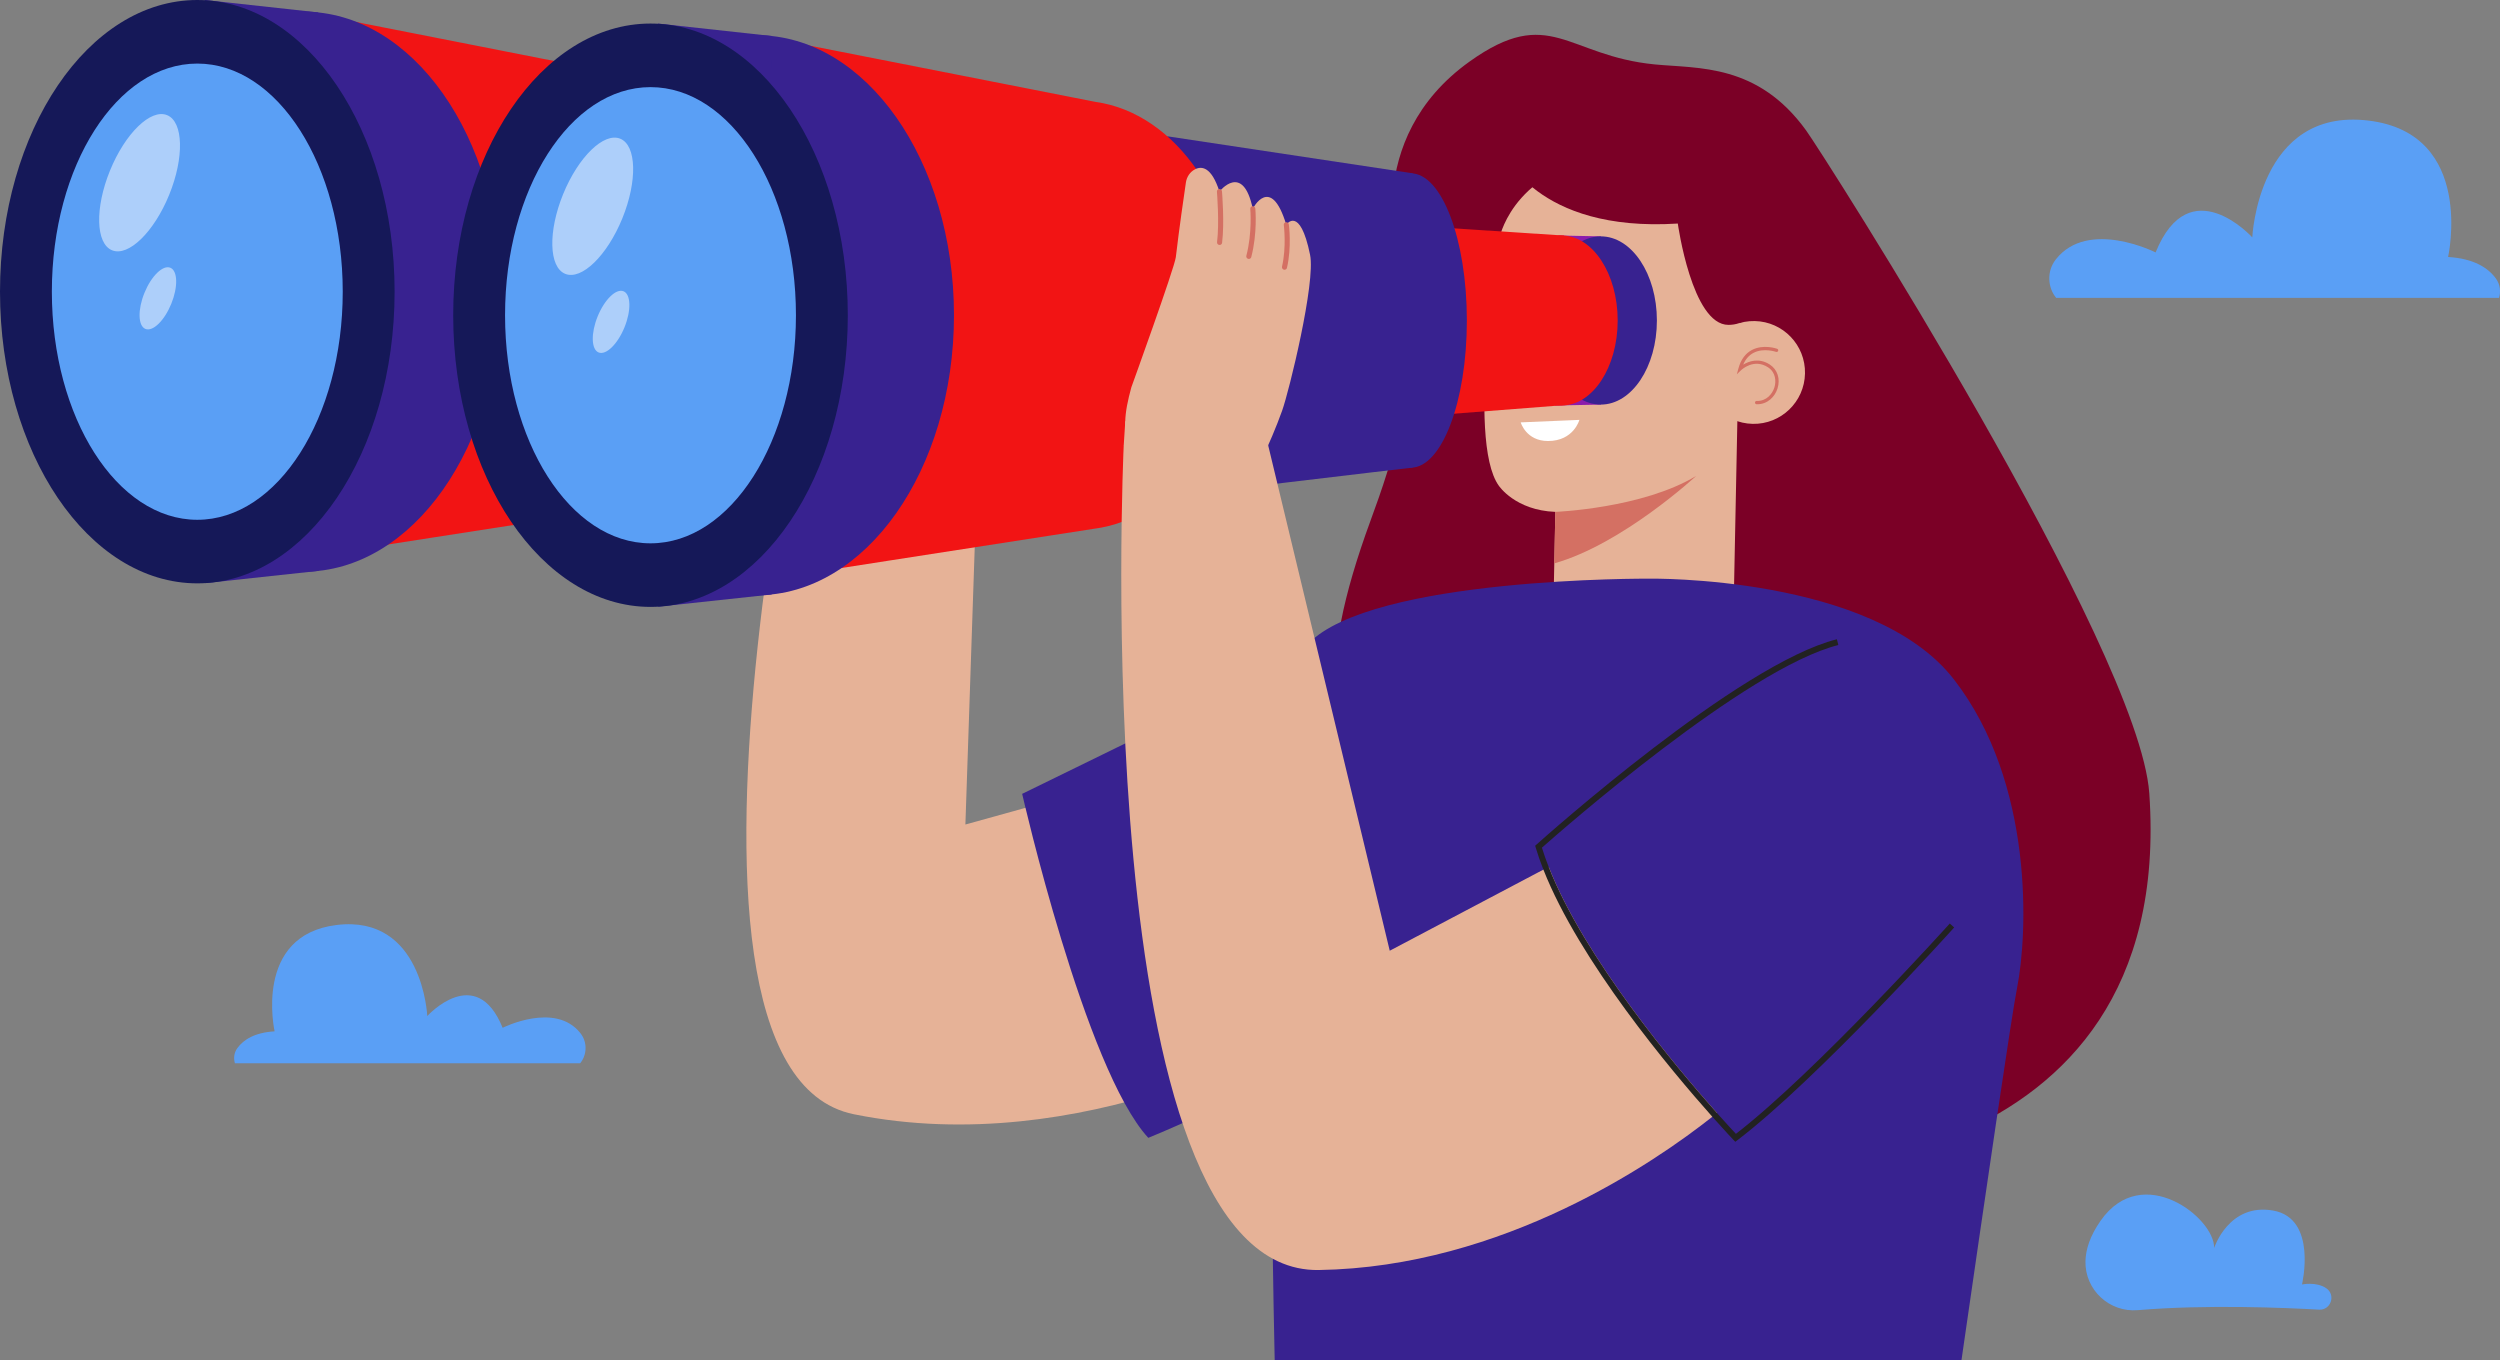 <svg width="272" height="148" viewBox="0 0 272 148" fill="none" xmlns="http://www.w3.org/2000/svg">
    <rect x="0" y="0" width="272" height="148" fill="#808080" stroke="none"/>
    <g clip-path="url(#clip0_3438_32947)">
        <path d="M149.146 56.553C151.16 51.075 155.811 38.115 152.162 28.528C152.162 28.528 147.967 15.211 159.901 6.688C168.63 0.455 170.433 6.073 180.05 7.01C184.81 7.472 191.245 6.917 196.504 14.188C198.342 16.728 232.744 70.561 233.843 86.316C236.849 129.446 190.905 127.758 189.825 127.957C189.108 128.088 193.604 101.402 196.485 82.094C186.053 92.079 167.356 107.865 163.672 96.666C158.502 80.959 136.493 90.941 149.148 56.553H149.146Z"
              fill="#7B0026"/>
        <path d="M163.083 52.861C163.083 52.861 164.856 55.524 169.219 55.692L168.939 69.619L188.54 70.014L189.455 24.325L163.202 25.665C163.202 25.665 159.45 47.853 163.08 52.861H163.083Z"
              fill="#E6B297"/>
        <path d="M169.2 33.017C169.119 33.072 169.097 33.183 169.154 33.265C169.168 33.284 170.493 35.268 169.947 37.329C169.602 38.627 168.597 39.692 166.957 40.492L166.813 40.563L166.868 40.715C166.9 40.805 167.671 42.896 169.222 43.263C169.235 43.263 169.246 43.269 169.26 43.269C169.341 43.269 169.417 43.214 169.436 43.13C169.458 43.035 169.398 42.937 169.303 42.915C168.157 42.645 167.462 41.211 167.261 40.742C168.912 39.901 169.931 38.785 170.292 37.422C170.878 35.2 169.507 33.151 169.45 33.066C169.396 32.984 169.284 32.963 169.203 33.02L169.2 33.017Z"
              fill="#D47063"/>
        <path d="M169.107 61.295C176.528 59.204 184.543 51.781 184.543 51.781C178.676 55.325 169.219 55.693 169.219 55.693L169.107 61.295Z"
              fill="#D47063"/>
        <path d="M162.931 31.174C162.779 31.299 162.757 31.525 162.882 31.678C163.007 31.83 163.232 31.852 163.384 31.727C164.959 30.426 167.731 32.897 167.758 32.922C167.824 32.982 167.908 33.012 167.989 33.014C168.09 33.014 168.19 32.976 168.261 32.897C168.394 32.75 168.38 32.524 168.234 32.391C168.1 32.271 164.975 29.481 162.925 31.174H162.931Z"
              fill="#1F2435"/>
        <path d="M190.919 34.931C187.837 34.868 185.29 37.324 185.228 40.41C185.165 43.5 187.612 46.053 190.693 46.116C193.775 46.179 196.322 43.726 196.384 40.636C196.447 37.547 193.998 34.993 190.919 34.931Z"
              fill="#E6B297"/>
        <path d="M192.556 39.664C191.367 38.891 190.264 39.308 189.662 39.67C189.914 39.079 190.286 38.652 190.778 38.393C191.883 37.813 193.221 38.282 193.235 38.284C193.327 38.317 193.43 38.268 193.463 38.175C193.495 38.083 193.447 37.979 193.354 37.947C193.295 37.925 191.853 37.424 190.612 38.075C189.895 38.45 189.398 39.131 189.138 40.097L188.969 40.718L189.434 40.274C189.491 40.22 190.829 38.965 192.361 39.964C193.208 40.514 193.262 41.488 193.053 42.155C192.833 42.855 192.198 43.655 191.128 43.622C191.03 43.617 190.946 43.696 190.943 43.797C190.94 43.895 191.017 43.979 191.117 43.982C191.128 43.982 191.139 43.982 191.15 43.982C192.32 44.006 193.121 43.141 193.395 42.264C193.721 41.227 193.392 40.206 192.556 39.664Z"
              fill="#D47063"/>
        <path d="M176.496 16.856C164.989 17.572 163.205 25.665 163.205 25.665L163.968 26.103L176.214 27.208L189.374 24.807C189.374 24.807 188 16.142 176.496 16.858V16.856Z"
              fill="#E6B297"/>
        <path d="M178.203 13.769C177.411 13.752 164.122 12.688 164.122 12.688L163.615 16.526C163.615 16.526 167.028 25.305 182.545 24.322C182.545 24.322 184.076 35.355 188.054 35.347C194.785 35.331 191.437 19.156 191.437 19.156C191.437 19.156 178.999 13.782 178.206 13.766L178.203 13.769Z"
              fill="#7B0026"/>
        <path d="M107.302 22.414L105.035 89.708L128.798 83.109L141.215 112.528C141.215 112.528 117.856 126.283 92.9 121.23C67.945 116.178 90.69 23.143 90.69 23.143L107.302 22.411V22.414Z"
              fill="#E6B297"/>
        <path d="M213.406 148C216.002 130.015 218.858 110.481 219.458 107.475C220.607 101.718 221.372 85.216 212.567 73.895C203.762 62.574 179.455 62.958 179.455 62.958C179.455 62.958 149.213 62.767 142.322 70.057C137.902 74.734 138.027 117.757 138.687 148.003H213.406V148Z"
              fill="#382290"/>
        <path d="M111.211 86.368C111.211 86.368 118.043 116.315 124.934 123.798C124.934 123.798 159.607 109.869 157.663 98.599C157.533 97.842 156.487 64.711 156.487 64.711C156.487 64.711 144.812 69.867 111.211 86.371V86.368Z"
              fill="#382290"/>
        <path d="M31.797 60.856C31.797 60.856 22.569 4.766 33.019 1.269L69.886 8.526C78.681 9.751 85.537 19.676 85.537 31.735C85.537 43.794 79.007 53.237 70.519 54.84L70.465 54.851C70.215 54.897 69.965 54.935 69.713 54.968L31.8 60.859L31.797 60.856Z"
              fill="#F21414"/>
        <path d="M33.02 62.201C44.875 62.201 54.486 48.561 54.486 31.735C54.486 14.909 44.875 1.269 33.02 1.269C21.164 1.269 11.553 14.909 11.553 31.735C11.553 48.561 21.164 62.201 33.02 62.201Z"
              fill="#382290"/>
        <path d="M22.281 0L34.621 1.35L34.654 62.114L22.313 63.445L22.281 0Z" fill="#382290"/>
        <path d="M21.466 63.469C33.322 63.469 42.933 49.261 42.933 31.735C42.933 14.208 33.322 0 21.466 0C9.611 0 0 14.208 0 31.735C0 49.261 9.611 63.469 21.466 63.469Z"
              fill="#151858"/>
        <path d="M21.466 56.553C30.206 56.553 37.29 45.441 37.29 31.735C37.29 18.028 30.206 6.917 21.466 6.917C12.727 6.917 5.642 18.028 5.642 31.735C5.642 45.441 12.727 56.553 21.466 56.553Z"
              fill="#5A9FF5"/>
        <g opacity="0.5">
            <path d="M18.406 21.198C20.061 17.139 19.961 13.257 18.183 12.529C16.404 11.8 13.621 14.5 11.967 18.56C10.312 22.619 10.412 26.501 12.19 27.229C13.968 27.958 16.751 25.258 18.406 21.198Z"
                  fill="white"/>
        </g>
        <g opacity="0.5">
            <path d="M15.718 31.86C14.969 33.697 15.015 35.456 15.819 35.785C16.625 36.115 17.885 34.893 18.634 33.055C19.384 31.218 19.337 29.459 18.534 29.13C17.727 28.8 16.467 30.023 15.718 31.86Z"
                  fill="white"/>
        </g>
        <path d="M174.166 25.716L169.561 25.621L169.187 44.12L174.166 44.02L177.462 31.522L174.166 25.716Z"
              fill="#8B1CAC"/>
        <path d="M174.166 44.02C177.537 44.02 180.27 39.922 180.27 34.868C180.27 29.813 177.537 25.716 174.166 25.716C170.795 25.716 168.062 29.813 168.062 34.868C168.062 39.922 170.795 44.02 174.166 44.02Z"
              fill="#382290"/>
        <path d="M169.901 44.12C173.272 44.12 176.004 39.979 176.004 34.87C176.004 29.762 173.272 25.621 169.901 25.621C166.53 25.621 163.797 29.762 163.797 34.87C163.797 39.979 166.53 44.12 169.901 44.12Z"
              fill="#F21414"/>
        <path d="M156.281 24.723L170.167 25.629L170.229 44.074L156.146 45.169L156.281 24.723Z" fill="#F21414"/>
        <path d="M153.699 18.856L127.003 14.828C127.003 14.828 126.004 54.603 126.37 54.299C126.74 53.994 153.699 50.874 153.699 50.874V18.856Z"
              fill="#382290"/>
        <path d="M153.49 50.885C156.861 50.885 159.594 43.715 159.594 34.871C159.594 26.026 156.861 18.856 153.49 18.856C150.119 18.856 147.386 26.026 147.386 34.871C147.386 43.715 150.119 50.885 153.49 50.885Z"
              fill="#382290"/>
        <path d="M81.106 63.418C81.106 63.418 71.877 7.325 82.328 3.83L119.194 11.087C127.989 12.312 134.845 22.237 134.845 34.296C134.845 46.355 128.315 55.798 119.827 57.402L119.773 57.413C119.523 57.459 119.273 57.497 119.021 57.53L81.108 63.42L81.106 63.418Z"
              fill="#F21414"/>
        <path d="M82.327 64.762C94.183 64.762 103.793 51.122 103.793 34.296C103.793 17.47 94.183 3.83 82.327 3.83C70.472 3.83 60.861 17.47 60.861 34.296C60.861 51.122 70.472 64.762 82.327 64.762Z"
              fill="#382290"/>
        <path d="M71.586 2.562L83.929 3.914L83.959 64.678L71.618 66.006L71.586 2.562Z" fill="#382290"/>
        <path d="M70.774 66.031C82.63 66.031 92.241 51.823 92.241 34.296C92.241 16.77 82.63 2.562 70.774 2.562C58.919 2.562 49.308 16.77 49.308 34.296C49.308 51.823 58.919 66.031 70.774 66.031Z"
              fill="#151858"/>
        <path d="M70.774 59.114C79.514 59.114 86.599 48.003 86.599 34.296C86.599 20.59 79.514 9.479 70.774 9.479C62.035 9.479 54.95 20.59 54.95 34.296C54.95 48.003 62.035 59.114 70.774 59.114Z"
              fill="#5A9FF5"/>
        <g opacity="0.5">
            <path d="M67.709 23.762C69.364 19.702 69.264 15.821 67.485 15.092C65.707 14.364 62.924 17.064 61.269 21.123C59.614 25.183 59.714 29.064 61.493 29.793C63.271 30.521 66.054 27.821 67.709 23.762Z"
                  fill="white"/>
        </g>
        <g opacity="0.5">
            <path d="M65.026 34.422C64.277 36.259 64.323 38.018 65.127 38.347C65.933 38.676 67.193 37.454 67.942 35.617C68.692 33.779 68.645 32.021 67.842 31.691C67.035 31.362 65.775 32.584 65.026 34.422Z"
                  fill="white"/>
        </g>
        <path d="M143.474 138.178C163.547 137.876 180.172 126.356 186.303 121.503C186.48 121.361 186.648 121.225 186.808 121.094C182.317 116.05 172.374 104.222 168.5 94.311L167.924 94.613L151.204 103.438L137.946 48.323L122.26 48.484C122.26 48.484 118.016 138.565 143.474 138.178Z"
              fill="#E6B297"/>
        <path d="M167.028 92.022L167.085 92.22C167.319 93.004 167.598 93.802 167.921 94.613C171.85 104.59 181.78 116.423 186.301 121.502C187.685 123.059 188.562 123.982 188.6 124.02L188.801 124.227L189.029 124.053C197.756 117.406 212.47 101.075 212.613 100.909L212.136 100.479C211.989 100.64 197.571 116.641 188.866 123.362C188.532 123.005 187.805 122.218 186.803 121.094C182.312 116.05 172.369 104.222 168.494 94.311C168.217 93.606 167.97 92.912 167.761 92.228C169.735 90.481 189.961 72.7 200.01 70.179L199.855 69.55C189.179 72.226 168.073 91.082 167.177 91.88L167.025 92.019L167.028 92.022Z"
              fill="#222221"/>
        <path d="M171.839 45.683L165.453 45.955C165.453 45.955 166.037 47.986 168.426 47.983C171.223 47.981 171.839 45.683 171.839 45.683Z"
              fill="white"/>
        <path d="M127.929 27.986C128.309 24.769 128.817 21.26 129.026 19.852C129.113 19.259 129.457 18.723 129.987 18.437C130.725 18.042 131.806 18.121 132.675 20.838C132.675 20.838 135.225 17.59 136.3 22.708C136.3 22.708 138.255 18.875 139.946 24.448C139.946 24.448 141.423 22.264 142.537 27.725C143.15 30.736 140.264 42.528 139.498 44.673C136.932 51.873 131.689 60.336 131.689 60.336C122.026 50.052 121.545 47.833 123.09 42.139C123.09 42.139 127.79 29.146 127.929 27.983V27.986Z"
              fill="#E6B297"/>
        <path d="M132.654 20.566C132.806 20.555 132.941 20.669 132.952 20.819C132.963 20.958 133.237 24.254 132.963 26.418C132.96 26.448 132.952 26.476 132.939 26.5C132.89 26.603 132.776 26.669 132.654 26.652C132.501 26.631 132.396 26.492 132.415 26.342C132.681 24.235 132.404 20.89 132.401 20.857C132.387 20.704 132.501 20.574 132.654 20.563V20.566Z"
              fill="#D47063"/>
        <path d="M136.028 22.733C136.015 22.58 136.126 22.45 136.278 22.439C136.43 22.428 136.566 22.539 136.58 22.692C136.59 22.801 136.816 25.381 136.137 27.973C136.132 27.989 136.126 28.006 136.121 28.019C136.066 28.136 135.931 28.199 135.8 28.163C135.651 28.122 135.564 27.973 135.602 27.826C136.257 25.33 136.034 22.76 136.031 22.733H136.028Z"
              fill="#D47063"/>
        <path d="M139.675 24.483C139.653 24.333 139.762 24.194 139.914 24.178C140.066 24.159 140.204 24.268 140.226 24.418C140.24 24.515 140.546 26.873 140.022 29.14C140.017 29.16 140.012 29.178 140.003 29.195C139.949 29.309 139.822 29.372 139.691 29.342C139.542 29.306 139.45 29.157 139.482 29.01C139.984 26.837 139.68 24.505 139.678 24.483H139.675Z"
              fill="#D47063"/>
        <path d="M122.431 45.825L122.26 48.484L124.693 51.781L123.476 46.018L122.431 45.825Z" fill="#E6B297"/>
        <path d="M240.897 135.78C240.897 135.78 242.491 130.845 247.33 131.711C252.168 132.574 250.457 139.752 250.457 139.752C250.457 139.752 252.019 139.42 253.102 140.163C254.166 140.893 253.594 142.567 252.307 142.49C248.644 142.281 240.053 141.913 232.586 142.545C229.496 142.806 226.83 140.332 226.898 137.226C226.925 135.955 227.381 134.474 228.559 132.797C233.094 126.343 240.973 132.506 240.897 135.783V135.78Z"
              fill="#5A9FF5"/>
        <path d="M234.53 27.466C238.242 18.315 245.049 25.828 245.049 25.828C245.049 25.828 245.671 11.67 257.68 13.118C269.369 14.528 266.352 27.959 266.352 27.959C269.141 28.131 270.697 29.127 271.552 30.3C272.024 30.948 272.098 31.729 271.894 32.41H223.713C222.809 31.326 222.63 29.541 223.683 28.21C227.202 23.762 234.53 27.466 234.53 27.466Z"
              fill="#5A9FF5"/>
        <path d="M54.687 111.825C51.792 104.691 46.487 110.546 46.487 110.546C46.487 110.546 46.003 99.508 36.639 100.637C27.526 101.737 29.878 112.209 29.878 112.209C27.703 112.342 26.489 113.118 25.824 114.036C25.455 114.542 25.398 115.149 25.558 115.68H63.123C63.829 114.836 63.967 113.442 63.147 112.405C60.402 108.937 54.692 111.825 54.692 111.825H54.687Z"
              fill="#5A9FF5"/>
    </g>
    <defs>
        <clipPath id="clip0_3438_32947">
            <rect width="272" height="148" fill="white"/>
        </clipPath>
    </defs>
</svg>

